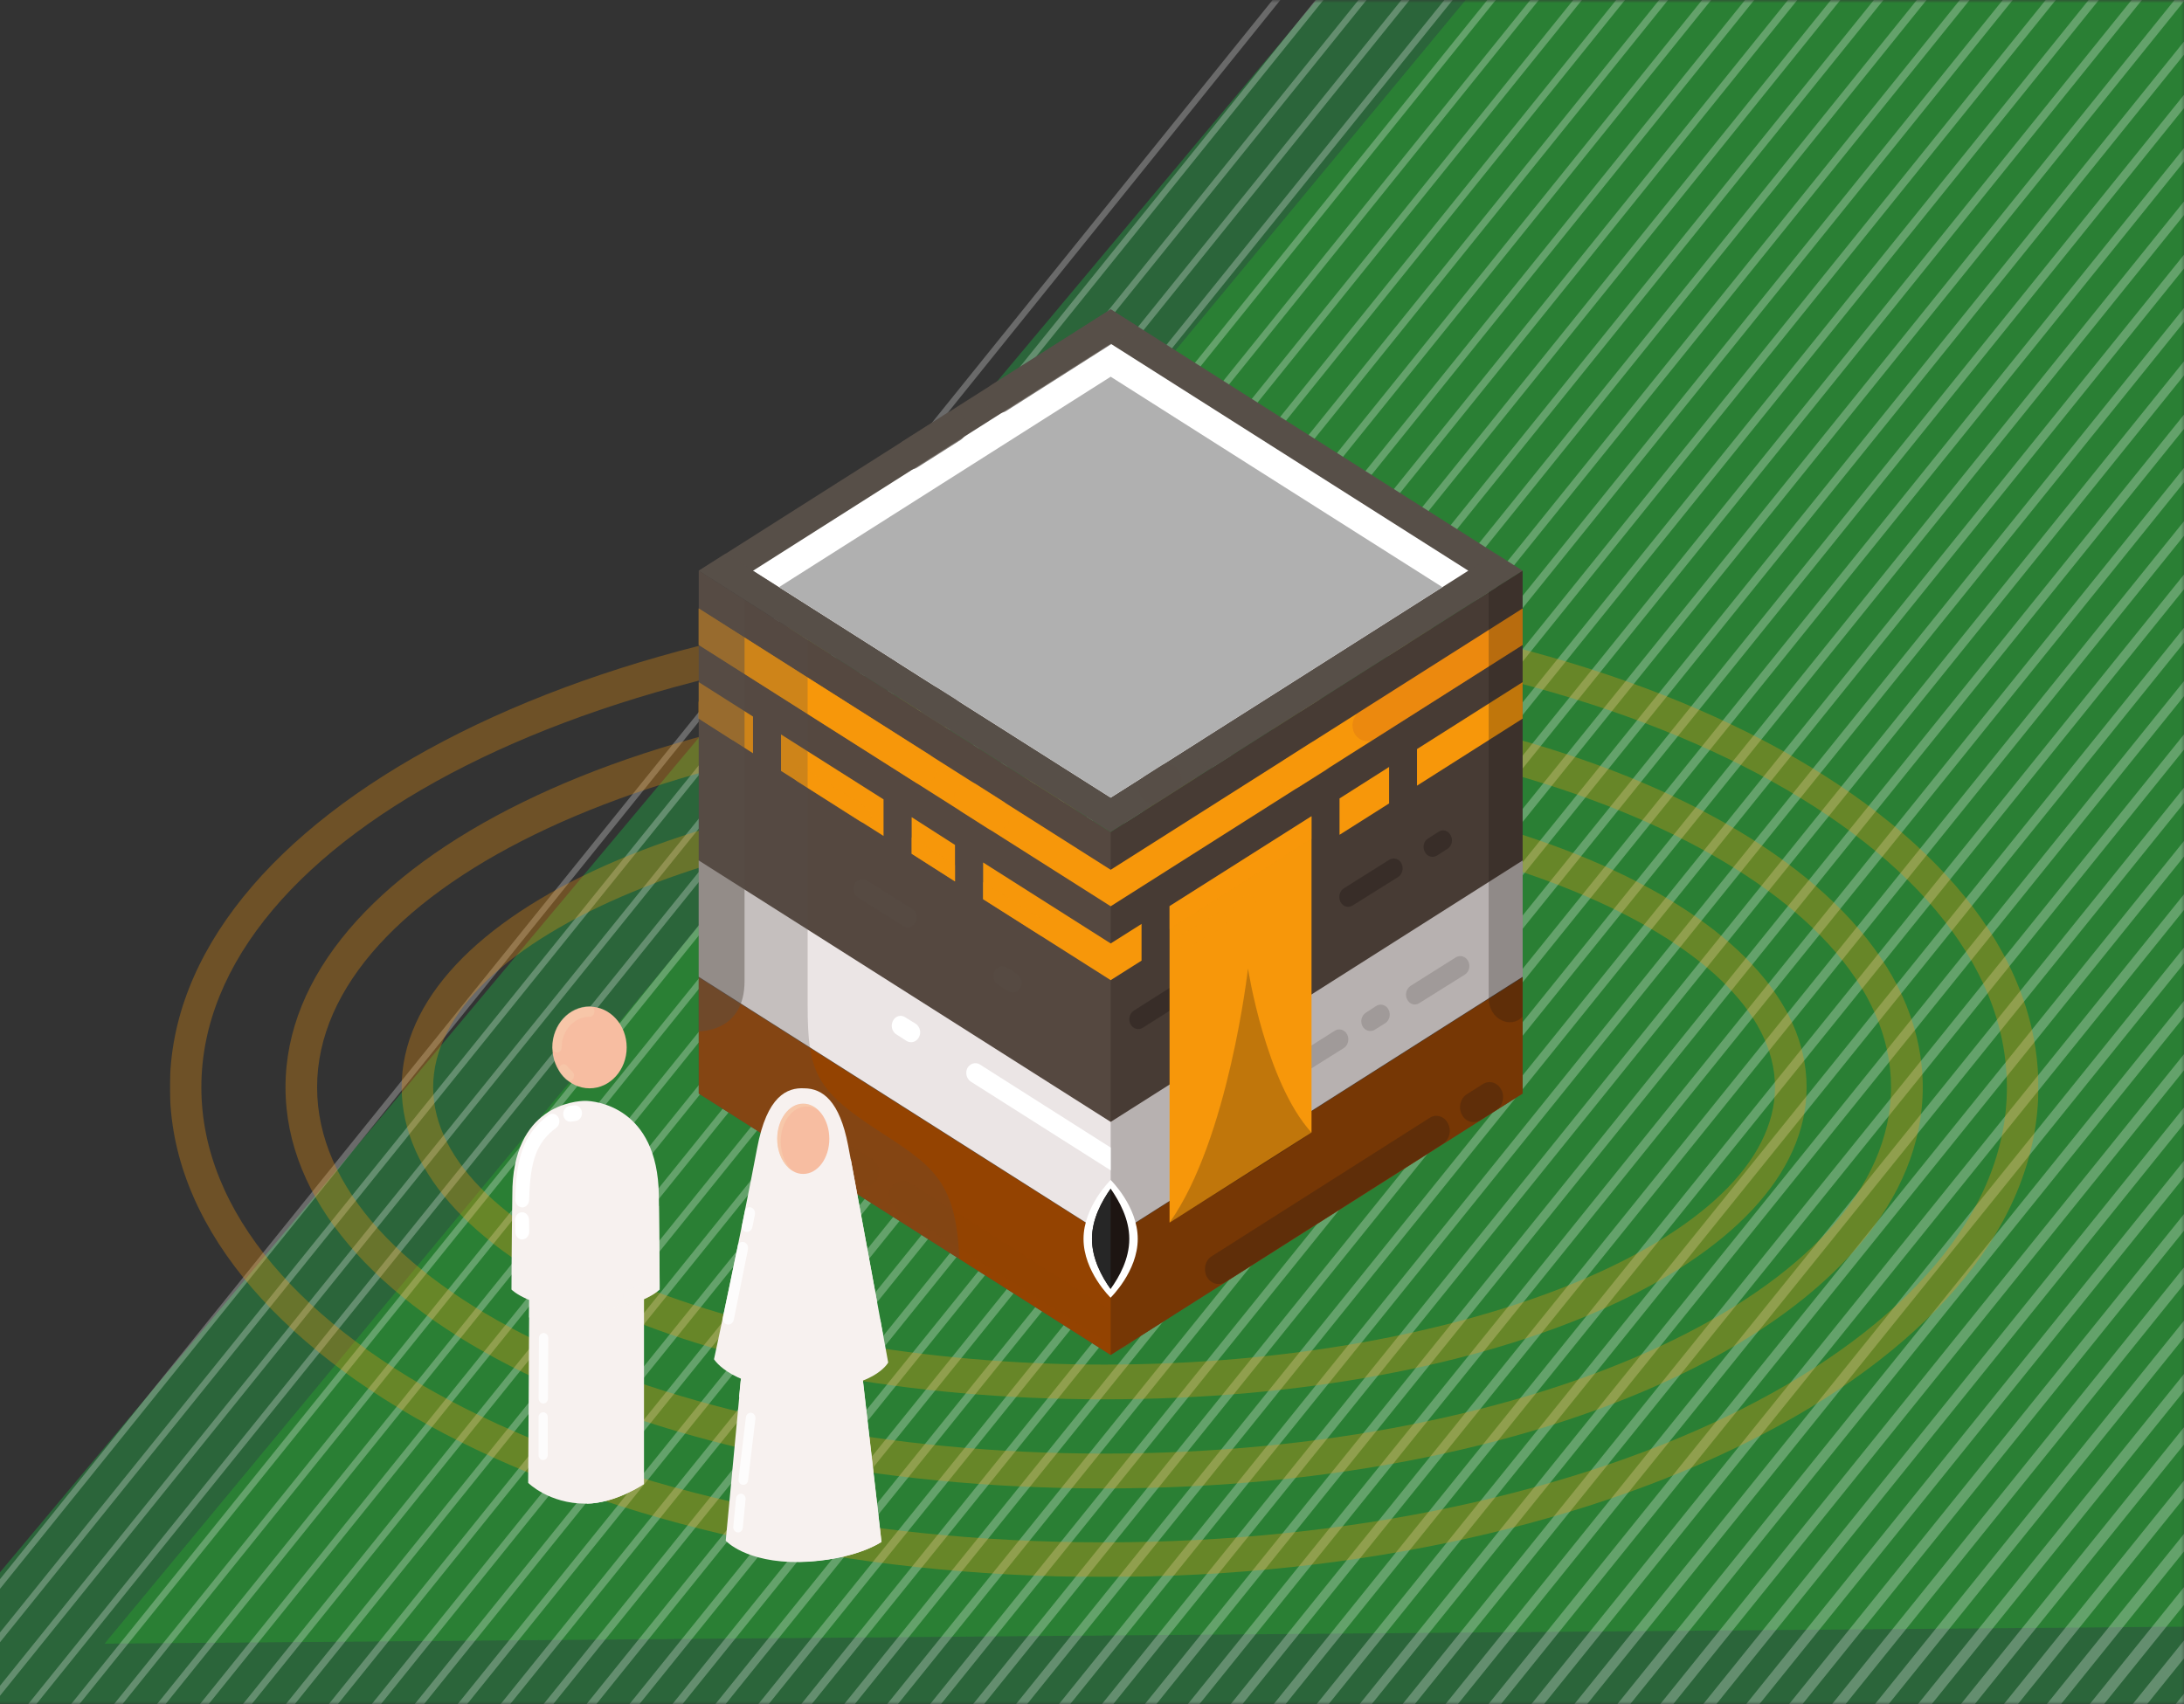 <svg width="360" height="281" viewBox="0 0 360 281" fill="none" xmlns="http://www.w3.org/2000/svg">
<rect x="0" y="0" width="360" height="281" fill="#333333" stroke="none"/>
<mask id="mask0_677_2705" style="mask-type:alpha" maskUnits="userSpaceOnUse" x="-5" y="0" width="366" height="281">
<rect x="-5" width="365.351" height="281" fill="#D9D9D9"/>
</mask>
<g mask="url(#mask0_677_2705)">
<g opacity="0.3">
<path d="M382.067 282.409V-33.224L244.507 -32.869L-20.681 283.931" fill="#16DB4B"/>
</g>
<path d="M376.323 268.057V-32.869H268.804L17.248 270.987" fill="#2A7F34"/>
<g opacity="0.27">
<path d="M376.323 268.057V-32.869H268.804L17.248 270.987" fill="#2A7F34"/>
<path d="M-108.516 395.847L301.803 -113.441" stroke="white" stroke-miterlimit="10"/>
<path d="M-101.424 395.847L308.895 -113.441" stroke="white" stroke-width="1.016" stroke-miterlimit="10"/>
<path d="M-94.332 395.847L315.987 -113.441" stroke="white" stroke-width="1.033" stroke-miterlimit="10"/>
<path d="M-87.24 395.847L323.07 -113.441" stroke="white" stroke-width="1.049" stroke-miterlimit="10"/>
<path d="M-80.149 395.847L330.161 -113.441" stroke="white" stroke-width="1.066" stroke-miterlimit="10"/>
<path d="M-73.065 395.847L337.254 -113.441" stroke="white" stroke-width="1.082" stroke-miterlimit="10"/>
<path d="M-65.974 395.847L344.346 -113.441" stroke="white" stroke-width="1.098" stroke-miterlimit="10"/>
<path d="M-58.882 395.847L351.437 -113.441" stroke="white" stroke-width="1.115" stroke-miterlimit="10"/>
<path d="M-51.79 395.847L358.52 -113.441" stroke="white" stroke-width="1.131" stroke-miterlimit="10"/>
<path d="M-44.698 395.847L365.612 -113.441" stroke="white" stroke-width="1.147" stroke-miterlimit="10"/>
<path d="M-37.615 395.847L372.704 -113.441" stroke="white" stroke-width="1.164" stroke-miterlimit="10"/>
<path d="M-30.523 395.847L379.796 -113.441" stroke="white" stroke-width="1.18" stroke-miterlimit="10"/>
<path d="M-23.431 395.847L386.888 -113.441" stroke="white" stroke-width="1.197" stroke-miterlimit="10"/>
<path d="M-16.339 395.847L393.971 -113.441" stroke="white" stroke-width="1.213" stroke-miterlimit="10"/>
<path d="M-9.247 395.847L401.063 -113.441" stroke="white" stroke-width="1.23" stroke-miterlimit="10"/>
<path d="M-2.164 395.847L408.155 -113.441" stroke="white" stroke-width="1.246" stroke-miterlimit="10"/>
<path d="M4.928 395.847L415.247 -113.441" stroke="white" stroke-width="1.262" stroke-miterlimit="10"/>
<path d="M12.02 395.847L422.339 -113.441" stroke="white" stroke-width="1.279" stroke-miterlimit="10"/>
<path d="M19.112 395.847L429.422 -113.441" stroke="white" stroke-width="1.295" stroke-miterlimit="10"/>
<path d="M26.203 395.847L436.514 -113.441" stroke="white" stroke-width="1.312" stroke-miterlimit="10"/>
<path d="M33.295 395.847L443.605 -113.441" stroke="white" stroke-width="1.328" stroke-miterlimit="10"/>
<path d="M40.378 395.847L450.697 -113.441" stroke="white" stroke-width="1.344" stroke-miterlimit="10"/>
<path d="M47.47 395.847L457.789 -113.441" stroke="white" stroke-width="1.361" stroke-miterlimit="10"/>
<path d="M54.562 395.847L464.872 -113.441" stroke="white" stroke-width="1.377" stroke-miterlimit="10"/>
<path d="M61.654 395.847L471.964 -113.441" stroke="white" stroke-width="1.393" stroke-miterlimit="10"/>
<path d="M68.746 395.847L479.056 -113.441" stroke="white" stroke-width="1.41" stroke-miterlimit="10"/>
<path d="M75.829 395.847L486.148 -113.441" stroke="white" stroke-width="1.426" stroke-miterlimit="10"/>
<path d="M82.921 395.847L493.24 -113.441" stroke="white" stroke-width="1.443" stroke-miterlimit="10"/>
<path d="M90.013 395.847L500.323 -113.441" stroke="white" stroke-width="1.459" stroke-miterlimit="10"/>
<path d="M97.105 395.847L507.415 -113.441" stroke="white" stroke-width="1.475" stroke-miterlimit="10"/>
<path d="M104.197 395.847L514.507 -113.441" stroke="white" stroke-width="1.492" stroke-miterlimit="10"/>
<path d="M111.28 395.847L521.599 -113.441" stroke="white" stroke-width="1.508" stroke-miterlimit="10"/>
<path d="M118.371 395.847L528.691 -113.441" stroke="white" stroke-width="1.525" stroke-miterlimit="10"/>
<path d="M125.464 395.847L535.774 -113.441" stroke="white" stroke-width="1.541" stroke-miterlimit="10"/>
<path d="M132.555 395.847L542.865 -113.441" stroke="white" stroke-width="1.557" stroke-miterlimit="10"/>
<path d="M139.647 395.847L549.957 -113.441" stroke="white" stroke-width="1.574" stroke-miterlimit="10"/>
<path d="M146.73 395.847L557.049 -113.441" stroke="white" stroke-width="1.59" stroke-miterlimit="10"/>
<path d="M153.822 395.847L564.141 -113.441" stroke="white" stroke-width="1.607" stroke-miterlimit="10"/>
<path d="M160.914 395.847L571.224 -113.441" stroke="white" stroke-width="1.623" stroke-miterlimit="10"/>
<path d="M168.006 395.847L578.316 -113.441" stroke="white" stroke-width="1.639" stroke-miterlimit="10"/>
<path d="M175.098 395.847L585.408 -113.441" stroke="white" stroke-width="1.656" stroke-miterlimit="10"/>
<path d="M182.181 395.847L592.5 -113.441" stroke="white" stroke-width="1.672" stroke-miterlimit="10"/>
<path d="M189.273 395.847L599.592 -113.441" stroke="white" stroke-width="1.688" stroke-miterlimit="10"/>
<path d="M196.365 395.847L606.675 -113.441" stroke="white" stroke-width="1.705" stroke-miterlimit="10"/>
<path d="M203.457 395.847L613.767 -113.441" stroke="white" stroke-width="1.721" stroke-miterlimit="10"/>
<path d="M210.549 395.847L620.859 -113.441" stroke="white" stroke-width="1.738" stroke-miterlimit="10"/>
<path d="M217.631 395.847L627.951 -113.441" stroke="white" stroke-width="1.754" stroke-miterlimit="10"/>
<path d="M224.723 395.847L635.042 -113.441" stroke="white" stroke-width="1.77" stroke-miterlimit="10"/>
<path d="M231.815 395.847L642.125 -113.441" stroke="white" stroke-width="1.787" stroke-miterlimit="10"/>
<path d="M238.907 395.847L649.217 -113.441" stroke="white" stroke-width="1.803" stroke-miterlimit="10"/>
<path d="M245.999 395.847L656.309 -113.441" stroke="white" stroke-width="1.82" stroke-miterlimit="10"/>
<path d="M253.082 395.847L663.401 -113.441" stroke="white" stroke-width="1.836" stroke-miterlimit="10"/>
<path d="M260.174 395.847L670.493 -113.441" stroke="white" stroke-width="1.853" stroke-miterlimit="10"/>
<path d="M267.266 395.847L677.576 -113.441" stroke="white" stroke-width="1.869" stroke-miterlimit="10"/>
<path d="M274.358 395.847L684.668 -113.441" stroke="white" stroke-width="1.885" stroke-miterlimit="10"/>
<path d="M281.45 395.847L691.76 -113.441" stroke="white" stroke-width="1.902" stroke-miterlimit="10"/>
<path d="M288.533 395.847L698.852 -113.441" stroke="white" stroke-width="1.918" stroke-miterlimit="10"/>
<path d="M295.625 395.847L705.944 -113.441" stroke="white" stroke-width="1.934" stroke-miterlimit="10"/>
<path d="M302.717 395.847L713.027 -113.441" stroke="white" stroke-width="1.951" stroke-miterlimit="10"/>
<path d="M309.808 395.847L720.119 -113.441" stroke="white" stroke-width="1.967" stroke-miterlimit="10"/>
<path d="M316.901 395.847L727.211 -113.441" stroke="white" stroke-width="1.984" stroke-miterlimit="10"/>
<path d="M323.984 395.847L734.303 -113.441" stroke="white" stroke-width="2" stroke-miterlimit="10"/>
</g>
</g>
<g clip-path="url(#clip0_677_2705)">
<g opacity="0.3">
<path d="M47.06 179.262C47.06 216.346 106.333 245.404 182 245.404C257.65 245.404 316.939 216.346 316.939 179.262C316.939 142.159 257.65 113.101 182 113.101C106.333 113.101 47.06 142.159 47.06 179.262ZM52.27 179.262C52.27 145.932 110.445 118.847 182 118.847C253.538 118.847 311.713 145.951 311.713 179.262C311.713 212.572 253.521 239.658 182 239.658C110.445 239.658 52.27 212.572 52.27 179.262Z" fill="#F7970A"/>
<path d="M28 179.262C28 223.778 97.081 260 182 260C266.919 260 336 223.778 336 179.262C336 134.727 266.919 98.485 182 98.485C97.081 98.485 28 134.727 28 179.262ZM33.192 179.262C33.192 137.868 99.939 104.232 182 104.232C264.044 104.232 330.808 137.887 330.808 179.262C330.808 220.618 264.044 254.292 182 254.292C99.939 254.292 33.192 220.618 33.192 179.262Z" fill="#F7970A"/>
<path d="M66.208 179.261C66.208 208.109 117.065 230.712 182 230.712C246.935 230.712 297.792 208.109 297.792 179.261C297.792 150.395 246.952 127.792 182 127.792C117.065 127.792 66.208 150.395 66.208 179.261ZM71.4 179.261C71.4 154.475 122.048 133.481 182 133.481C241.952 133.481 292.582 154.456 292.582 179.261C292.582 204.067 241.952 224.984 182 224.984C122.048 224.984 71.4 204.067 71.4 179.261Z" fill="#F7970A"/>
</g>
<path d="M115.184 180.296L183.08 223.395L250.977 180.296V94.099L183.08 137.178L115.184 94.099V180.296Z" fill="#554840"/>
<path d="M183.08 223.395L250.977 180.297V161.142L183.08 204.221L115.184 161.142V180.297L183.08 223.395Z" fill="#944301"/>
<path d="M183.08 204.163L250.977 161.045V141.871L183.08 184.97L115.184 141.871V161.045L183.08 204.163Z" fill="#EBE5E5"/>
<path d="M115.184 94.099L183.08 51L250.977 94.099L183.08 137.178L115.184 94.099Z" fill="#574F48"/>
<path d="M124.122 94.099C134.627 100.784 179.334 129.152 183.08 131.508C186.844 129.152 231.533 100.765 242.039 94.099C231.533 87.433 186.826 59.064 183.08 56.67C179.334 59.064 134.627 87.433 124.122 94.099Z" fill="white"/>
<path opacity="0.25" d="M250.977 94.099L183.08 137.178V223.395L250.977 180.296V94.099Z" fill="#1D1512"/>
<path d="M183.08 149.418L250.977 106.339V100.324L183.08 143.404L115.184 100.324V106.339L183.08 149.418Z" fill="#F7970A"/>
<path d="M150.273 140.76L157.416 145.319V139.305L150.273 134.727V140.76Z" fill="#F7970A"/>
<path d="M220.801 137.638L228.972 132.466V126.451L220.801 131.642V137.638Z" fill="#F7970A"/>
<path d="M233.571 123.502V129.536L250.977 118.483V112.469L233.571 123.502Z" fill="#F7970A"/>
<path d="M162.051 142.197V148.25L183.08 161.601L188.168 158.383V152.33L183.08 155.548L162.051 142.197Z" fill="#F7970A"/>
<path d="M115.184 118.483L124.122 124.192V118.139L115.184 112.469V118.483Z" fill="#F7970A"/>
<path d="M128.739 127.103L145.639 137.829V131.796L128.739 121.088V127.103Z" fill="#F7970A"/>
<path d="M178.603 204.259C178.603 198.896 183.08 194.548 183.08 194.548C183.08 194.548 187.54 198.896 187.54 204.259C187.54 209.623 183.063 213.952 183.063 213.952C183.063 213.952 178.603 209.642 178.603 204.259Z" fill="white"/>
<path d="M179.996 204.259C179.996 207.535 181.634 210.523 183.063 212.515C184.509 210.523 186.147 207.554 186.147 204.278C186.147 204.259 186.147 204.259 186.147 204.259C186.147 200.965 184.509 198.053 183.08 195.984C181.634 198.034 179.996 200.965 179.996 204.259Z" fill="#1D1512"/>
<path opacity="0.75" d="M151.597 114.403C150.987 115.572 151.336 117.104 152.434 117.832L155.151 119.518C156.249 120.226 157.643 119.786 158.253 118.598C158.897 117.411 158.514 115.859 157.416 115.17L154.698 113.484C153.618 112.756 152.224 113.158 151.597 114.403Z" fill="#574F48"/>
<path opacity="0.75" d="M145.848 113.541C146.789 113.79 147.799 113.349 148.322 112.392C148.949 111.185 148.566 109.672 147.486 108.963L119.626 91.264L115.184 94.079L145.848 113.541Z" fill="#574F48"/>
<path opacity="0.75" d="M183.08 51L163.323 63.527C162.434 64.332 162.138 65.673 162.713 66.784C163.358 68.048 164.786 68.431 165.901 67.742L187.662 53.892L183.08 51Z" fill="#574F48"/>
<path opacity="0.31" d="M246.499 91.244L198.308 121.835C197.228 122.505 196.844 124.018 197.489 125.225C198.064 126.355 199.318 126.757 200.381 126.221L250.994 94.098L246.499 91.244Z" fill="#574F48"/>
<path opacity="0.75" d="M148.026 76.132C148.67 77.358 150.081 77.779 151.214 77.07L158.305 72.569C159.42 71.841 159.803 70.27 159.159 69.063C158.566 67.933 157.347 67.55 156.284 67.991L148.653 72.837C147.747 73.641 147.433 75.021 148.026 76.132Z" fill="#574F48"/>
<path opacity="0.69" d="M194.44 127.141C193.813 125.953 192.419 125.551 191.356 126.202L188.795 127.849C187.715 128.539 187.349 130.033 187.976 131.24C188.586 132.37 189.893 132.772 190.938 132.197L193.726 130.397C194.719 129.707 195.032 128.29 194.44 127.141Z" fill="#574F48"/>
<path d="M128.408 96.8C143.426 106.339 179.718 129.383 183.08 131.509C186.443 129.363 222.734 106.339 237.753 96.8C222.717 87.28 186.443 64.256 183.08 62.11C179.718 64.237 143.443 87.261 128.408 96.8Z" fill="#B0B0B0"/>
<path opacity="0.7" d="M115.184 106.339L151.057 129.095C152.19 129.65 153.514 129.229 154.141 128.061C154.803 126.796 154.42 125.226 153.287 124.479L115.184 100.324V106.339Z" fill="#F7970A"/>
<path opacity="0.28" d="M223.275 120.916C223.902 122.084 225.226 122.506 226.358 121.969L250.977 106.339V100.324L223.867 117.506C222.944 118.33 222.647 119.767 223.275 120.916Z" fill="#CF661C"/>
<path opacity="0.61" d="M157.626 130.245C156.963 131.509 157.364 133.118 158.514 133.846L162.922 136.661C164.072 137.37 165.535 136.949 166.198 135.685C166.86 134.42 166.476 132.811 165.326 132.103L160.918 129.287C159.751 128.559 158.305 128.98 157.626 130.245Z" fill="#F7970A"/>
<path opacity="0.53" d="M219.354 123.406C220.017 124.67 219.633 126.26 218.501 127.007L214.11 129.765C212.96 130.512 211.532 130.072 210.852 128.827C210.207 127.562 210.591 125.972 211.741 125.245L216.096 122.448C217.229 121.739 218.692 122.161 219.354 123.406Z" fill="#F7970A"/>
<path opacity="0.7" d="M120.724 119.192L115.166 115.667V118.483L120.741 122.046C120.951 121.873 121.142 121.72 121.282 121.452C121.7 120.666 121.438 119.651 120.724 119.192Z" fill="#F7970A"/>
<path opacity="0.7" d="M143.06 133.309L132.676 126.72V126.739L132.502 126.624C131.979 126.375 131.335 126.547 131.038 127.103C130.707 127.735 130.916 128.52 131.439 128.846L141.788 135.435V135.397L141.98 135.531C142.52 135.799 143.147 135.589 143.443 135.033C143.792 134.42 143.6 133.654 143.06 133.309Z" fill="#F7970A"/>
<path opacity="0.7" d="M172.348 151.965L162.051 145.434V148.249L171.529 154.245C171.982 154.36 172.47 154.187 172.731 153.67C173.062 153.096 172.87 152.329 172.348 151.965Z" fill="#F7970A"/>
<path opacity="0.7" d="M150.273 138.06V140.76L157.416 145.319V142.618L150.273 138.06Z" fill="#F7970A"/>
<path opacity="0.25" d="M245.384 164.531C245.384 168.113 249.078 169.703 250.977 167.615C250.977 163.995 250.977 94.099 250.977 94.099L245.384 97.623C245.384 97.623 245.384 161.62 245.384 164.531Z" fill="#1D1512"/>
<g opacity="0.25">
<path d="M244.408 178.745L241.778 180.411C240.715 181.081 240.331 182.595 240.976 183.801C241.568 184.951 242.945 185.353 244.025 184.683L246.639 183.016C247.719 182.346 248.085 180.832 247.475 179.664C246.848 178.457 245.489 178.055 244.408 178.745Z" fill="#1D1512"/>
</g>
<g opacity="0.25">
<path d="M235.662 184.3L199.736 207.114C198.656 207.765 198.308 209.278 198.9 210.466C199.527 211.653 200.904 212.055 201.967 211.366L237.857 188.571C238.938 187.882 239.304 186.407 238.676 185.219C238.084 184.032 236.742 183.61 235.662 184.3Z" fill="#1D1512"/>
</g>
<g opacity="0.35">
<path d="M236.864 141.066L238.589 139.955C239.321 139.496 239.547 138.5 239.129 137.733C238.746 136.948 237.84 136.661 237.126 137.14L235.383 138.251C234.669 138.691 234.443 139.668 234.861 140.453C235.261 141.258 236.15 141.488 236.864 141.066Z" fill="#1D1512"/>
</g>
<g opacity="0.15">
<path d="M226.602 169.78L228.345 168.688C229.042 168.229 229.285 167.252 228.885 166.466C228.484 165.662 227.561 165.413 226.846 165.853L225.121 166.984C224.425 167.443 224.181 168.401 224.581 169.186C224.982 169.933 225.905 170.221 226.602 169.78Z" fill="#1D1512"/>
</g>
<path d="M149.454 171.638L147.729 170.527C147.015 170.068 146.789 169.091 147.189 168.305C147.607 167.501 148.479 167.252 149.193 167.712L150.935 168.784C151.65 169.263 151.893 170.278 151.475 171.006C151.075 171.792 150.169 172.06 149.454 171.638Z" fill="white"/>
<g opacity="0.25">
<path d="M166.215 163.44L164.49 162.348C163.776 161.888 163.532 160.93 163.95 160.107C164.351 159.36 165.257 159.072 165.971 159.513L167.696 160.662C168.393 161.084 168.654 162.08 168.236 162.846C167.835 163.593 166.929 163.861 166.215 163.44Z" fill="#574F48"/>
</g>
<g opacity="0.35">
<path d="M188.377 169.454L212.141 154.36C212.856 153.9 213.1 152.904 212.682 152.138C212.281 151.334 211.375 151.065 210.66 151.544L186.896 166.619C186.181 167.079 185.938 168.094 186.356 168.88C186.774 169.646 187.662 169.895 188.377 169.454Z" fill="#1D1512"/>
</g>
<path d="M183.08 189.203L161.493 175.488C160.796 175.067 159.89 175.335 159.455 176.101C159.072 176.886 159.316 177.844 160.012 178.323L183.08 192.957V189.203Z" fill="white"/>
<g opacity="0.35">
<path d="M222.978 149.284L230.47 144.591C231.167 144.132 231.411 143.136 231.01 142.35C230.61 141.565 229.686 141.316 228.989 141.756L221.497 146.469C220.801 146.928 220.557 147.905 220.957 148.71C221.376 149.495 222.264 149.744 222.978 149.284Z" fill="#1D1512"/>
</g>
<g opacity="0.15">
<path d="M214.041 177.48L221.515 172.787C222.229 172.328 222.456 171.312 222.055 170.546C221.637 169.761 220.731 169.493 220.034 169.933L212.56 174.665C211.845 175.124 211.601 176.101 212.02 176.886C212.438 177.691 213.326 177.94 214.041 177.48Z" fill="#1D1512"/>
</g>
<g opacity="0.15">
<path d="M233.972 165.374L241.464 160.681C242.161 160.241 242.422 159.245 242.004 158.459C241.603 157.674 240.68 157.406 239.966 157.846L232.491 162.558C231.794 163.056 231.55 164.014 231.951 164.78C232.369 165.604 233.258 165.853 233.972 165.374Z" fill="#1D1512"/>
</g>
<g opacity="0.25">
<path d="M148.914 152.694L141.422 147.982C140.725 147.541 140.464 146.545 140.865 145.779C141.266 144.974 142.189 144.725 142.903 145.166L150.378 149.859C151.075 150.319 151.336 151.315 150.918 152.081C150.5 152.885 149.611 153.134 148.914 152.694Z" fill="#574F48"/>
</g>
<path opacity="0.2" d="M143.757 191.062L141.144 189.395C140.081 188.705 138.704 189.108 138.095 190.257C137.467 191.464 137.833 192.977 138.913 193.647L141.544 195.314C142.625 195.965 143.966 195.582 144.593 194.394C145.221 193.245 144.855 191.732 143.757 191.062ZM146.858 195.869C146.231 197.057 146.614 198.532 147.677 199.222L183.08 221.69V216.02L149.907 194.969C148.844 194.299 147.468 194.682 146.858 195.869ZM184.805 222.284C185.519 222.284 186.216 221.863 186.617 221.154L184.805 222.284Z" fill="#944301"/>
<path opacity="0.25" d="M115.184 94.099V180.296L158.131 207.554C157.626 194.164 153.287 192 144.21 186.043C134.523 179.683 133.129 176.618 133.129 165.872V105.477L115.184 94.099Z" fill="#574F48"/>
<path opacity="0.45" d="M122.728 161.773C122.728 155.126 122.728 98.906 122.728 98.906L115.184 94.099V170.029C115.184 170.029 122.728 170.278 122.728 161.773Z" fill="#574F48"/>
<path d="M192.785 201.577L216.184 186.713V134.573L192.785 149.399V201.577Z" fill="#F7970A"/>
<path opacity="0.44" d="M192.785 153.192L216.184 138.328V134.573L192.785 149.399V153.192Z" fill="#F7970A"/>
<path opacity="0.25" d="M192.785 201.577C197.001 198.896 212.786 189.184 216.184 186.732C208.639 178.457 205.712 159.686 205.712 159.686C205.712 159.686 202.524 187.843 192.785 201.577Z" fill="#1D1512"/>
<g opacity="0.35">
<path d="M195.921 156.314L201.67 152.694C202.228 152.33 202.42 151.564 202.088 150.989C201.792 150.395 201.095 150.185 200.538 150.529L194.771 154.15C194.231 154.475 194.057 155.241 194.37 155.835C194.684 156.448 195.381 156.659 195.921 156.314Z" fill="#F7970A"/>
</g>
<g opacity="0.3">
<path d="M205.033 150.816L206.409 149.973C206.967 149.59 207.176 148.786 206.862 148.192C206.531 147.579 205.817 147.349 205.242 147.694L203.866 148.575C203.308 148.958 203.099 149.744 203.43 150.357C203.744 150.969 204.458 151.161 205.033 150.816Z" fill="#F7970A"/>
</g>
<path d="M179.996 204.259C179.996 207.535 181.634 210.523 183.063 212.515L183.08 195.984C181.634 198.034 179.996 200.965 179.996 204.259Z" fill="#262626"/>
<path d="M122.222 227.015C124.331 227.762 127.31 228.317 131.439 228.317C136.352 228.317 139.767 227.494 142.119 226.517L145.308 254.215C145.308 254.215 141.022 257.26 131.892 257.548C122.867 257.663 119.626 254.023 119.626 254.023L122.1 227.704L122.222 227.015Z" fill="#F7F1EF"/>
<path opacity="0.81" d="M121.735 243.852C121.682 244.331 121.978 244.733 122.414 244.81C122.85 244.867 123.268 244.542 123.303 244.063L124.522 233.891C124.574 233.432 124.261 232.991 123.843 232.934C123.407 232.876 123.024 233.183 122.954 233.662L121.735 243.852Z" fill="white"/>
<path opacity="0.81" d="M120.881 251.628C120.794 252.088 121.073 252.548 121.508 252.644C121.944 252.739 122.362 252.414 122.431 251.954L122.884 247.319C122.972 246.821 122.693 246.361 122.257 246.284C121.839 246.208 121.421 246.514 121.334 246.974L120.881 251.628Z" fill="white"/>
<path d="M140.394 235.175C140.098 233.01 139.994 230.194 137.119 231.152C131.718 233.01 124.592 231.19 121.822 230.348L122.083 227.685L122.205 227.015C124.313 227.762 127.292 228.317 131.422 228.317C136.335 228.317 139.75 227.494 142.102 226.517L145.29 254.215C145.29 254.215 141.335 257.011 132.937 257.471C132.763 256.015 133.338 254.77 134.836 254.77C141.144 254.445 142.241 249.177 141.858 246.361C141.475 243.545 140.691 237.358 140.394 235.175Z" fill="#F7F1EF"/>
<path d="M132.572 179.434C135.586 179.453 138.391 181.502 139.802 188.858C141.405 197.267 146.405 224.639 146.405 224.639C146.405 224.639 144.123 229.122 132.641 229.122C120.707 229.122 117.693 224.103 117.693 224.103C117.693 224.103 121.909 204.603 124.801 189.299C126.421 180.66 129.766 179.28 132.572 179.434Z" fill="#F7F1EF"/>
<path d="M128.111 187.766C128.111 184.567 130.045 181.962 132.397 181.962C134.784 181.962 136.701 184.567 136.701 187.766C136.701 190.965 134.784 193.551 132.397 193.551C130.045 193.57 128.111 190.965 128.111 187.766Z" fill="#F7BDA1"/>
<path opacity="0.4" d="M128.686 188.206C128.686 185.007 130.603 182.421 132.99 182.421C133.652 182.421 134.262 182.651 134.819 182.996C134.14 182.383 133.321 182 132.415 182C130.045 182 128.129 184.605 128.129 187.804C128.129 190.122 129.157 192.114 130.62 193.033C129.453 191.961 128.686 190.198 128.686 188.206Z" fill="#F7D9B8"/>
<path d="M145.238 218.376C145.238 218.184 145.168 218.012 145.133 217.782C145.029 217.246 144.558 216.901 144.088 217.016C143.583 217.112 143.269 217.629 143.374 218.184L143.74 220.234C143.844 220.77 144.315 221.134 144.785 221.039C145.29 220.924 145.604 220.406 145.517 219.87L145.238 218.376ZM144.506 214.334C143.13 206.787 141.318 196.961 140.255 191.195C140.029 190.965 139.75 190.85 139.454 190.927C138.966 191.023 138.635 191.54 138.739 192.076L142.729 214.564C142.834 215.101 143.304 215.464 143.792 215.35C144.245 215.254 144.524 214.813 144.506 214.334Z" fill="#F7F1EF"/>
<path opacity="0.81" d="M122.571 204.776C122.222 204.699 121.874 204.852 121.665 205.159C120.724 209.679 119.836 213.913 119.156 217.207C119.069 217.744 119.365 218.261 119.836 218.357C120.341 218.491 120.829 218.146 120.951 217.61L123.285 206.002C123.39 205.427 123.076 204.891 122.571 204.776ZM123.738 199.048C123.39 198.972 123.041 199.106 122.832 199.431C122.641 200.408 122.449 201.385 122.24 202.343C122.327 202.707 122.571 203.033 122.919 203.09C123.407 203.205 123.912 202.86 124.017 202.324L124.435 200.255C124.54 199.7 124.226 199.182 123.738 199.048Z" fill="white"/>
<path d="M91.053 172.691C91.053 168.975 93.806 165.968 97.186 165.968C100.566 165.968 103.301 168.975 103.301 172.691C103.301 176.407 100.566 179.434 97.186 179.434C93.806 179.434 91.053 176.426 91.053 172.691Z" fill="#F7BDA1"/>
<g opacity="0.3">
<path d="M92.586 172.692C92.586 169.895 94.66 167.635 97.203 167.635C97.621 167.635 97.987 167.232 97.987 166.754C97.987 166.275 97.621 165.892 97.203 165.892C93.788 165.892 91.018 168.937 91.018 172.672C91.018 173.151 91.367 173.534 91.82 173.534C92.238 173.554 92.586 173.17 92.586 172.692Z" fill="#F7D9B8"/>
</g>
<g opacity="0.3">
<path d="M94.346 176.676C94.05 176.408 93.788 176.121 93.527 175.795C93.283 175.412 92.778 175.355 92.429 175.642C92.098 175.948 92.029 176.466 92.308 176.849C92.604 177.289 92.952 177.692 93.353 178.036C93.701 178.324 94.189 178.266 94.451 177.883C94.729 177.519 94.677 177.002 94.346 176.676Z" fill="#F7D9B8"/>
</g>
<path d="M106.141 214.105V244.676C106.141 244.676 101.402 247.914 96.524 247.914C90.478 247.914 87.063 244.485 87.063 244.485L87.237 214.086L106.141 214.105Z" fill="#F7F1EF"/>
<path d="M102.047 218.089C96.402 219.622 89.415 217.84 87.22 217.208L87.237 214.086L106.141 214.105V244.676C106.141 244.676 101.524 247.837 96.715 247.914C96.768 247.09 97.273 246.343 98.371 246.132C100.81 245.673 104.05 243.451 104.05 240.616V221.403C104.05 219.181 104.556 217.285 102.047 218.089Z" fill="#F7F1EF"/>
<path opacity="0.81" d="M88.788 230.56C88.788 231.039 89.137 231.402 89.555 231.402C89.99 231.402 90.321 231.039 90.321 230.56L90.374 220.618C90.374 220.158 90.025 219.775 89.607 219.775C89.189 219.775 88.84 220.158 88.84 220.599L88.788 230.56Z" fill="white"/>
<path opacity="0.81" d="M88.771 239.888C88.771 240.348 89.102 240.731 89.52 240.731C89.938 240.731 90.287 240.348 90.287 239.888V233.682C90.304 233.222 89.955 232.839 89.537 232.839C89.119 232.839 88.771 233.203 88.771 233.682V239.888Z" fill="white"/>
<path d="M84.45 196.999C84.328 205.274 84.31 212.611 84.31 212.611C84.31 212.611 87.342 215.771 96.524 216.02C105.531 215.886 108.737 212.611 108.737 212.611C108.737 212.611 108.72 205.293 108.598 196.999C108.389 182.422 98.04 181.503 96.472 181.503C94.956 181.503 84.38 182.173 84.45 196.999Z" fill="#F7F1EF"/>
<path d="M87.22 197.842C87.394 191.215 88.475 188.341 91.698 185.928C92.221 185.545 92.36 184.759 92.011 184.185C91.663 183.61 90.949 183.457 90.409 183.859C86.035 187.115 85.077 191.425 84.938 197.766C84.92 198.455 85.426 199.03 86.053 199.068C86.68 199.087 87.203 198.532 87.22 197.842Z" fill="white"/>
<path d="M87.237 203.033L87.203 201.118C87.203 200.428 86.68 199.853 86.053 199.873C85.408 199.873 84.903 200.447 84.903 201.156L84.955 203.129C84.972 203.838 85.478 204.393 86.122 204.355C86.75 204.316 87.255 203.723 87.237 203.033Z" fill="white"/>
<path opacity="0.6" d="M100.688 213.223C100.374 213.281 100.078 213.319 99.799 213.357C99.155 213.415 98.719 214.047 98.771 214.756C98.824 215.311 99.189 215.713 99.642 215.847C100.27 215.771 100.862 215.675 101.42 215.598C101.803 215.349 102.047 214.851 101.995 214.353C101.89 213.625 101.298 213.127 100.688 213.223ZM108.615 198.857C108.406 198.531 108.093 198.282 107.674 198.282C107.03 198.282 106.524 198.857 106.524 199.546V211.346C106.315 211.557 105.549 212.093 103.597 212.629C103.005 212.802 102.604 213.491 102.779 214.162C102.883 214.641 103.232 214.985 103.65 215.081C106.141 214.392 107.587 213.51 108.267 212.993C108.476 212.744 108.633 212.476 108.737 212.17C108.702 210.637 108.702 205.197 108.615 198.857Z" fill="#F7F1EF"/>
<path d="M94.154 184.932L94.903 184.817C95.566 184.721 96.001 184.07 95.931 183.361C95.827 182.652 95.234 182.154 94.607 182.25L93.858 182.365C93.213 182.461 92.76 183.112 92.848 183.821C92.917 184.53 93.51 185.028 94.154 184.932Z" fill="white"/>
</g>
<defs>
<clipPath id="clip0_677_2705">
<rect width="308" height="209" fill="white" transform="translate(28 51)"/>
</clipPath>
</defs>
</svg>

